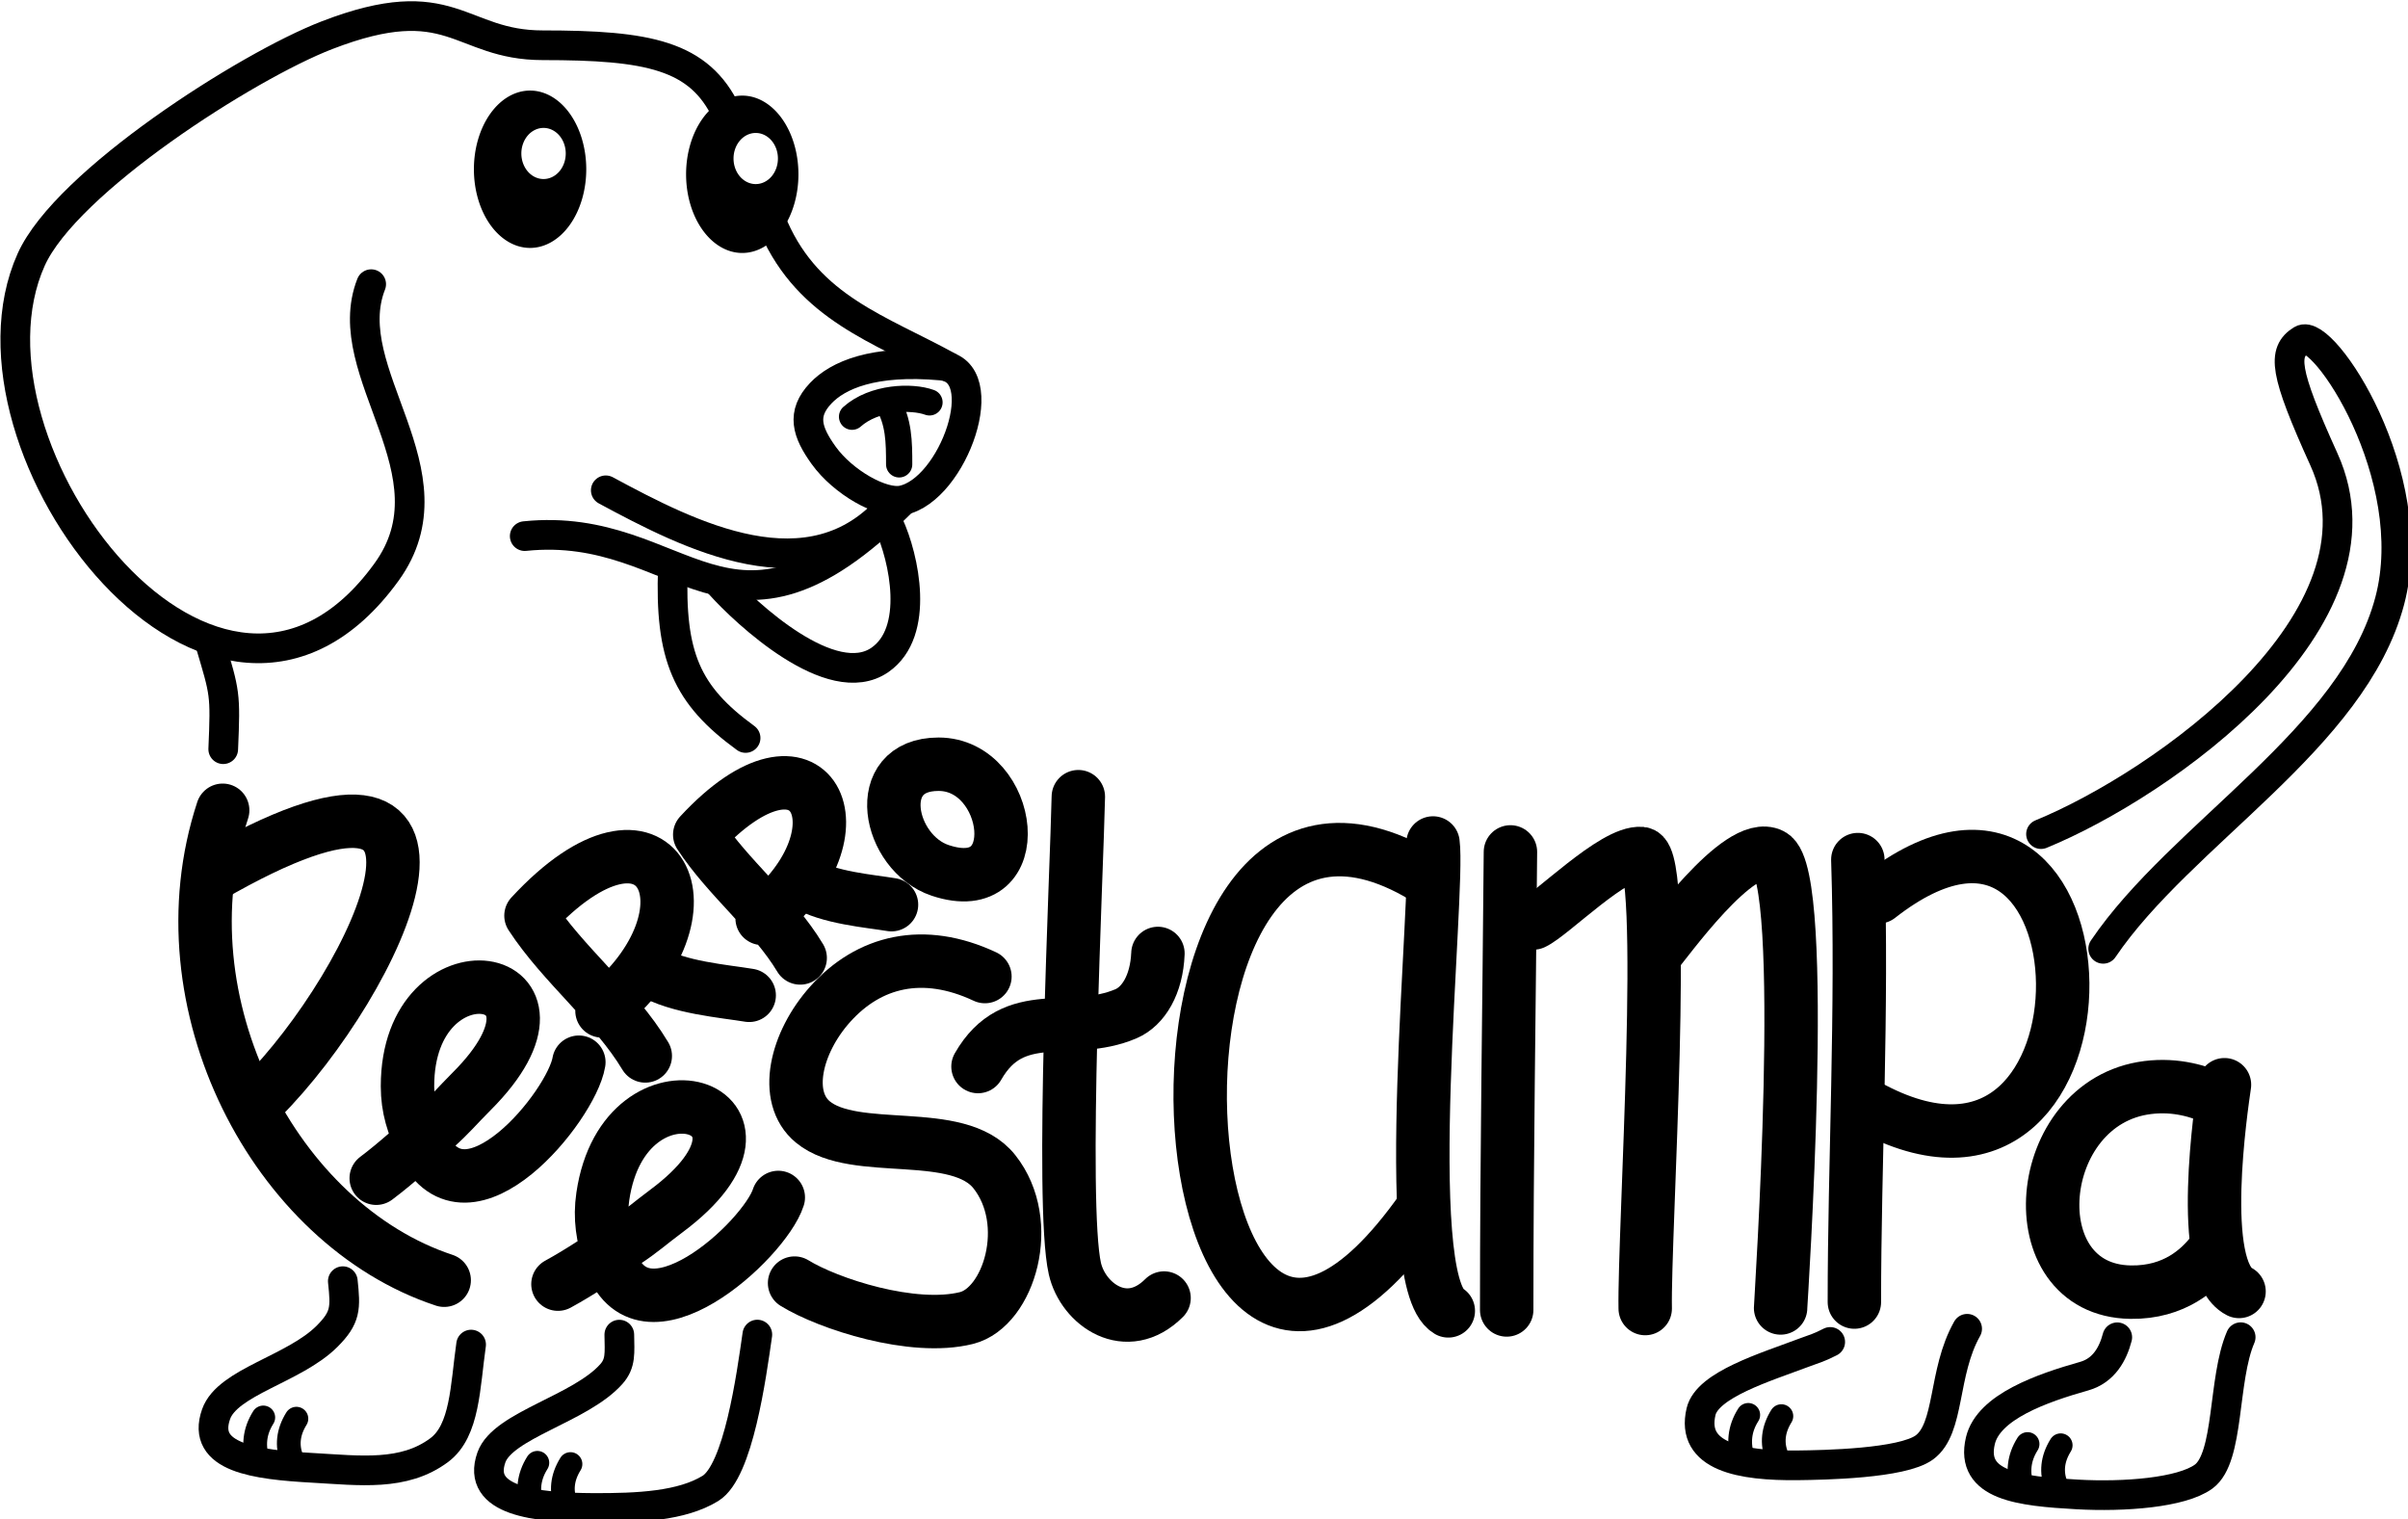 <?xml version="1.0" encoding="UTF-8" standalone="no"?>
<!-- Created with Inkscape (http://www.inkscape.org/) -->

<svg
   width="823.347"
   height="519.463"
   viewBox="0 0 217.844 137.441"
   version="1.1"
   id="svg1"
   xml:space="preserve"
   inkscape:version="1.3.2 (091e20e, 2023-11-25, custom)"
   sodipodi:docname="logo-perroestampa.svg"
   inkscape:export-filename="logo-perroestampa-transparente.png"
   inkscape:export-xdpi="127"
   inkscape:export-ydpi="127"
   xmlns:inkscape="http://www.inkscape.org/namespaces/inkscape"
   xmlns:sodipodi="http://sodipodi.sourceforge.net/DTD/sodipodi-0.dtd"
   xmlns="http://www.w3.org/2000/svg"
   xmlns:svg="http://www.w3.org/2000/svg"><sodipodi:namedview
     id="namedview1"
     pagecolor="#ffffff"
     bordercolor="#000000"
     borderopacity="0.25"
     inkscape:showpageshadow="2"
     inkscape:pageopacity="0.0"
     inkscape:pagecheckerboard="0"
     inkscape:deskcolor="#d1d1d1"
     inkscape:document-units="mm"
     inkscape:zoom="0.64126689"
     inkscape:cx="102.14156"
     inkscape:cy="362.56355"
     inkscape:window-width="1920"
     inkscape:window-height="1017"
     inkscape:window-x="1352"
     inkscape:window-y="-8"
     inkscape:window-maximized="1"
     inkscape:current-layer="layer3" /><defs
     id="defs1" /><g
     inkscape:groupmode="layer"
     id="layer3"
     inkscape:label="perro"
     transform="translate(-1.596,-78.289)"><g
       id="g41"
       transform="matrix(3.122,0,0,3.122,-2.966,-165.624)"><g
         id="g1"
         transform="matrix(0.344,0,0,0.344,0.959,51.291)"><path
           style="display:inline;fill:none;stroke:#000000;stroke-width:4.5;stroke-linecap:round;stroke-linejoin:round;stroke-dasharray:none;stroke-opacity:1;paint-order:stroke fill markers"
           d="m 20.217,146.265 c -5.359,16.27 4.469,34.907 18.66,39.586"
           id="path1"
           sodipodi:nodetypes="cc" /><path
           style="display:inline;fill:none;stroke:#000000;stroke-width:4.5;stroke-linecap:round;stroke-linejoin:round;stroke-dasharray:none;stroke-opacity:1;paint-order:stroke fill markers"
           d="m 19.075,151.878 c 25.345,-14.665 14.177,8.871 4.376,18.672"
           id="path2" /><path
           style="display:inline;fill:none;stroke:#000000;stroke-width:4.5;stroke-linecap:round;stroke-linejoin:round;stroke-dasharray:none;stroke-opacity:1;paint-order:stroke fill markers"
           d="m 33.151,177.26 c 1.725,-1.298 3.31,-2.764 4.96,-4.23 1.299,-1.155 1.82,-1.829 3.071,-3.08 10.317,-10.317 -5.397,-12.871 -5.397,-0.438 0,1.83 0.469,3.304 1.306,4.976 3.739,7.478 12.515,-3.32 13.129,-7.002"
           id="path3"
           sodipodi:nodetypes="cssssc" /><path
           style="display:inline;fill:none;stroke:#000000;stroke-width:4.5;stroke-linecap:round;stroke-linejoin:round;stroke-dasharray:none;stroke-opacity:1;paint-order:stroke fill markers"
           d="m 55.816,166.957 c -2.544,-4.239 -6.942,-7.697 -9.628,-11.816 10.777,-11.652 16.309,-0.239 5.981,8.023"
           id="path4" /><path
           style="display:inline;fill:none;stroke:#000000;stroke-width:4.5;stroke-linecap:round;stroke-linejoin:round;stroke-dasharray:none;stroke-opacity:1;paint-order:stroke fill markers"
           d="m 56.254,159.81 c 2.289,1.39 6.225,1.694 8.315,2.042"
           id="path5" /><path
           style="display:inline;fill:none;stroke:#000000;stroke-width:4.5;stroke-linecap:round;stroke-linejoin:round;stroke-dasharray:none;stroke-opacity:1;paint-order:stroke fill markers"
           d="m 68.864,158.703 c -2.235,-3.726 -6.101,-6.765 -8.461,-10.384 9.471,-10.241 14.333,-0.21 5.256,7.051"
           id="path4-6" /><path
           style="display:inline;fill:none;stroke:#000000;stroke-width:4.5;stroke-linecap:round;stroke-linejoin:round;stroke-dasharray:none;stroke-opacity:1;paint-order:stroke fill markers"
           d="m 69.249,152.421 c 2.012,1.222 5.471,1.489 7.308,1.795"
           id="path5-2" /><path
           style="display:inline;fill:none;stroke:#000000;stroke-width:4.5;stroke-linecap:round;stroke-linejoin:round;stroke-dasharray:none;stroke-opacity:1;paint-order:stroke fill markers"
           d="m 80.52,142.386 c -5.77,0 -4.251,7.481 0.14,8.945 7.566,2.522 6.108,-8.945 -0.14,-8.945 z"
           id="path6"
           sodipodi:nodetypes="sss" /><path
           style="display:inline;fill:none;stroke:#000000;stroke-width:4.5;stroke-linecap:round;stroke-linejoin:round;stroke-dasharray:none;stroke-opacity:1;paint-order:stroke fill markers"
           d="m 48.46,186.181 c 1.922,-1.049 3.727,-2.287 5.598,-3.517 1.473,-0.968 2.095,-1.568 3.533,-2.639 11.867,-8.838 -3.526,-13.708 -5.352,-1.232 -0.269,1.836 -0.014,3.384 0.58,5.185 2.654,8.053 13.046,-1.494 14.202,-5.099"
           id="path3-6"
           sodipodi:nodetypes="cssssc" /><path
           style="display:inline;fill:none;stroke:#000000;stroke-width:4.5;stroke-linecap:round;stroke-linejoin:round;stroke-dasharray:none;stroke-opacity:1;paint-order:stroke fill markers"
           d="m 84.426,160.271 c -5.203,-2.442 -9.774,-1.311 -13.031,2.327 -2.914,3.254 -3.992,7.833 -1.464,9.922 3.547,2.93 12.218,0.314 15.29,4.189 3.413,4.305 1.224,11.433 -2.349,12.326 -4.518,1.129 -11.645,-1.194 -14.48,-2.943"
           id="path7"
           sodipodi:nodetypes="cssssc" /><path
           style="display:inline;fill:none;stroke:#000000;stroke-width:4.5;stroke-linecap:round;stroke-linejoin:round;stroke-dasharray:none;stroke-opacity:1;paint-order:stroke fill markers"
           d="m 92.295,145.12 c -0.122,6.031 -1.518,34.374 -0.292,39.751 0.689,3.021 4.354,5.638 7.513,2.48"
           id="path8"
           sodipodi:nodetypes="csc" /><path
           style="display:inline;fill:none;stroke:#000000;stroke-width:4.5;stroke-linecap:round;stroke-linejoin:round;stroke-dasharray:none;stroke-opacity:1;paint-order:stroke fill markers"
           d="m 99,158.325 c -0.106,2.63 -1.23,4.452 -2.685,5.077 -4.644,1.993 -9.454,-0.833 -12.472,4.449"
           id="path9"
           sodipodi:nodetypes="csc" /><path
           style="display:inline;fill:none;stroke:#000000;stroke-width:4.5;stroke-linecap:round;stroke-linejoin:round;stroke-dasharray:none;stroke-opacity:1;paint-order:stroke fill markers"
           d="m 121.433,151.905 c -27.214,-16.39 -22.99,60.344 -0.14,27.908"
           id="path10"
           sodipodi:nodetypes="cc" /><path
           style="display:inline;fill:none;stroke:#000000;stroke-width:4.5;stroke-linecap:round;stroke-linejoin:round;stroke-dasharray:none;stroke-opacity:1;paint-order:stroke fill markers"
           d="m 122.171,149.02 c 0.559,4.145 -3,36.85 1.288,39.412"
           id="path11"
           sodipodi:nodetypes="cc" /><path
           style="display:inline;fill:none;stroke:#000000;stroke-width:4.5;stroke-linecap:round;stroke-linejoin:round;stroke-dasharray:none;stroke-opacity:1;paint-order:stroke fill markers"
           d="m 188.236,170.612 c -1.49,-0.664 -3.446,-1.294 -5.869,-0.991 -9.724,1.219 -11.036,17.088 -1.433,17.234 3.737,0.057 5.822,-1.969 6.842,-3.261"
           id="path10-0"
           sodipodi:nodetypes="cssc" /><path
           style="display:inline;fill:none;stroke:#000000;stroke-width:4.5;stroke-linecap:round;stroke-linejoin:round;stroke-dasharray:none;stroke-opacity:1;paint-order:stroke fill markers"
           d="m 188.841,169.383 c -0.256,1.788 -2.344,15.592 1.227,17.413"
           id="path11-0"
           sodipodi:nodetypes="cc" /><path
           style="display:inline;fill:none;stroke:#000000;stroke-width:4.5;stroke-linecap:round;stroke-linejoin:round;stroke-dasharray:none;stroke-opacity:1;paint-order:stroke fill markers"
           d="m 128.693,149.772 c -0.111,13.662 -0.315,25.303 -0.315,38.583"
           id="path14"
           sodipodi:nodetypes="cc" /><path
           style="display:inline;fill:none;stroke:#000000;stroke-width:4.5;stroke-linecap:round;stroke-linejoin:round;stroke-dasharray:none;stroke-opacity:1;paint-order:stroke fill markers"
           d="m 130.628,155.759 c 1.475,-0.656 6.789,-6.053 9.09,-5.851 2.292,0.201 0.211,32.081 0.328,38.328"
           id="path15"
           sodipodi:nodetypes="csc" /><path
           style="display:inline;fill:none;stroke:#000000;stroke-width:4.5;stroke-linecap:round;stroke-linejoin:round;stroke-dasharray:none;stroke-opacity:1;paint-order:stroke fill markers"
           d="m 140.971,158.285 c 0.689,-0.715 6.989,-9.659 9.723,-8.252 3.185,1.64 0.757,37.812 0.757,38.154"
           id="path16"
           sodipodi:nodetypes="csc" /><path
           style="display:inline;fill:none;stroke:#000000;stroke-width:4.5;stroke-linecap:round;stroke-linejoin:round;stroke-dasharray:none;stroke-opacity:1;paint-order:stroke fill markers"
           d="m 157.957,150.419 c 0.407,12.791 -0.292,25.523 -0.292,37.271"
           id="path17"
           sodipodi:nodetypes="cc" /><path
           style="display:inline;fill:none;stroke:#000000;stroke-width:4.5;stroke-linecap:round;stroke-linejoin:round;stroke-dasharray:none;stroke-opacity:1;paint-order:stroke fill markers"
           d="m 159.708,153.556 c 20.179,-15.783 21.315,29.219 -0.438,17.87"
           id="path18"
           sodipodi:nodetypes="cc" /><path
           style="display:inline;fill:none;stroke:#000000;stroke-width:2.5;stroke-linecap:round;stroke-linejoin:round;stroke-dasharray:none;stroke-opacity:1;paint-order:stroke fill markers"
           d="m 30.337,185.931 c 0.242,2.276 0.259,3.057 -1.328,4.644 -2.771,2.771 -8.385,3.832 -9.346,6.556 -1.3,3.686 3.344,4.257 8.159,4.526 3.946,0.221 7.66,0.73 10.642,-1.5 2.183,-1.632 2.178,-5.37 2.68,-8.885"
           id="path31"
           sodipodi:nodetypes="cssssc" /><path
           style="display:inline;fill:none;stroke:#000000;stroke-width:2;stroke-linecap:round;stroke-linejoin:round;stroke-dasharray:none;stroke-opacity:1;paint-order:stroke fill markers"
           d="m 23.638,197.41 c -0.758,1.195 -0.846,2.435 -0.453,3.627"
           id="path32"
           sodipodi:nodetypes="cc" /><path
           style="display:inline;fill:none;stroke:#000000;stroke-width:2;stroke-linecap:round;stroke-linejoin:round;stroke-dasharray:none;stroke-opacity:1;paint-order:stroke fill markers"
           d="m 26.428,197.514 c -0.716,1.151 -0.815,2.296 -0.384,3.383"
           id="path33"
           sodipodi:nodetypes="cc" /><path
           style="display:inline;fill:none;stroke:#000000;stroke-width:2.5;stroke-linecap:round;stroke-linejoin:round;stroke-dasharray:none;stroke-opacity:1;paint-order:stroke fill markers"
           d="m 53.628,190.434 c 0.023,1.546 0.14,2.406 -0.663,3.313 -2.597,2.935 -9.151,4.306 -10.112,7.03 -1.3,3.686 3.725,4.231 8.548,4.257 3.847,0.02 7.498,-0.168 9.902,-1.648 2.355,-1.449 3.448,-9.442 3.951,-12.957"
           id="path31-4"
           sodipodi:nodetypes="cssssc" /><path
           style="display:inline;fill:none;stroke:#000000;stroke-width:2;stroke-linecap:round;stroke-linejoin:round;stroke-dasharray:none;stroke-opacity:1;paint-order:stroke fill markers"
           d="m 46.725,201.23 c -0.758,1.195 -0.846,2.435 -0.453,3.627"
           id="path32-5"
           sodipodi:nodetypes="cc" /><path
           style="display:inline;fill:none;stroke:#000000;stroke-width:2;stroke-linecap:round;stroke-linejoin:round;stroke-dasharray:none;stroke-opacity:1;paint-order:stroke fill markers"
           d="m 49.515,201.335 c -0.716,1.151 -0.815,2.296 -0.384,3.383"
           id="path33-0"
           sodipodi:nodetypes="cc" /><path
           style="display:inline;fill:none;stroke:#000000;stroke-width:2.5;stroke-linecap:round;stroke-linejoin:round;stroke-dasharray:none;stroke-opacity:1;paint-order:stroke fill markers"
           d="m 179.81,190.657 c -0.363,1.388 -1.123,2.802 -2.785,3.273 -3.553,1.007 -8.068,2.578 -8.745,5.439 -0.901,3.804 3.344,4.257 8.159,4.526 3.946,0.221 8.776,-0.142 10.642,-1.5 2.204,-1.604 1.586,-8.181 3.124,-11.745"
           id="path31-7"
           sodipodi:nodetypes="cssssc" /><path
           style="display:inline;fill:none;stroke:#000000;stroke-width:2;stroke-linecap:round;stroke-linejoin:round;stroke-dasharray:none;stroke-opacity:1;paint-order:stroke fill markers"
           d="m 172.255,199.648 c -0.758,1.195 -0.846,2.435 -0.453,3.627"
           id="path32-3"
           sodipodi:nodetypes="cc" /><path
           style="display:inline;fill:none;stroke:#000000;stroke-width:2;stroke-linecap:round;stroke-linejoin:round;stroke-dasharray:none;stroke-opacity:1;paint-order:stroke fill markers"
           d="m 175.045,199.752 c -0.716,1.151 -0.815,2.296 -0.384,3.383"
           id="path33-5"
           sodipodi:nodetypes="cc" /><path
           style="display:inline;fill:none;stroke:#000000;stroke-width:2.5;stroke-linecap:round;stroke-linejoin:round;stroke-dasharray:none;stroke-opacity:1;paint-order:stroke fill markers"
           d="m 155.63,191.049 c -0.985,0.506 -1.259,0.546 -2.146,0.88 -3.355,1.261 -8.197,2.724 -8.733,4.987 -0.901,3.804 3.337,4.584 8.159,4.526 2.171,-0.026 8.776,-0.142 10.642,-1.5 2.204,-1.604 1.516,-6.298 3.612,-10.002"
           id="path31-7-5"
           sodipodi:nodetypes="cssssc" /><path
           style="display:inline;fill:none;stroke:#000000;stroke-width:2;stroke-linecap:round;stroke-linejoin:round;stroke-dasharray:none;stroke-opacity:1;paint-order:stroke fill markers"
           d="m 148.726,197.194 c -0.758,1.195 -0.846,2.435 -0.453,3.627"
           id="path32-3-8"
           sodipodi:nodetypes="cc" /><path
           style="display:inline;fill:none;stroke:#000000;stroke-width:2;stroke-linecap:round;stroke-linejoin:round;stroke-dasharray:none;stroke-opacity:1;paint-order:stroke fill markers"
           d="m 151.516,197.299 c -0.716,1.151 -0.815,2.296 -0.384,3.383"
           id="path33-5-1"
           sodipodi:nodetypes="cc" /><path
           style="display:inline;fill:none;stroke:#000000;stroke-width:2.5;stroke-linecap:round;stroke-linejoin:round;stroke-dasharray:none;stroke-opacity:1;paint-order:stroke fill markers"
           d="m 173.387,148.272 c 10.206,-4.177 29.94,-18.089 23.831,-31.563 -3.381,-7.458 -3.509,-9.032 -1.877,-10.06 1.801,-1.135 10.192,11.499 7.421,21.976 -3.08,11.643 -17.571,19.609 -24.138,29.309"
           id="path30"
           sodipodi:nodetypes="csssc" /><path
           id="path40"
           style="fill:#000000;fill-opacity:1;stroke:none;stroke-width:8.716;stroke-linecap:round;stroke-miterlimit:5;stroke-opacity:1"
           d="m 46.112,85.641 a 4.732,6.627 0 0 0 -4.732,6.628 4.732,6.627 0 0 0 4.732,6.627 4.732,6.627 0 0 0 4.732,-6.627 4.732,6.627 0 0 0 -4.732,-6.628 z m 1.135,3.146 a 1.87,2.153 0 0 1 1.869,2.153 1.87,2.153 0 0 1 -1.869,2.153 1.87,2.153 0 0 1 -1.87,-2.153 1.87,2.153 0 0 1 1.87,-2.153 z" /><path
           id="path40-1"
           style="fill:#000000;fill-opacity:1;stroke:none;stroke-width:8.716;stroke-linecap:round;stroke-miterlimit:5;stroke-opacity:1"
           d="m 63.985,86.066 a 4.732,6.627 0 0 0 -4.732,6.628 4.732,6.627 0 0 0 4.732,6.627 4.732,6.627 0 0 0 4.732,-6.627 4.732,6.627 0 0 0 -4.732,-6.628 z m 1.135,3.146 a 1.87,2.153 0 0 1 1.869,2.153 1.87,2.153 0 0 1 -1.869,2.153 1.87,2.153 0 0 1 -1.87,-2.153 1.87,2.153 0 0 1 1.87,-2.153 z" /><path
           style="fill:none;stroke:#000000;stroke-width:2.5;stroke-linecap:round;stroke-linejoin:round;stroke-dasharray:none;stroke-opacity:1;paint-order:stroke fill markers"
           d="m 80.737,108.803 c -5.736,-0.513 -8.703,0.821 -10.139,2.329 -1.657,1.74 -1.158,3.284 0.244,5.236 1.628,2.266 4.908,4.132 6.611,3.793 4.333,-0.863 7.861,-10.948 3.284,-11.357 z"
           id="path20"
           sodipodi:nodetypes="sssss" /><path
           style="fill:none;stroke:#000000;stroke-width:2.211;stroke-linecap:round;stroke-linejoin:round;stroke-dasharray:none;stroke-opacity:1;paint-order:stroke fill markers"
           d="m 73.234,113.114 c 1.869,-1.663 5.029,-1.754 6.523,-1.209"
           id="path21"
           sodipodi:nodetypes="cc" /><path
           style="fill:none;stroke:#000000;stroke-width:2.211;stroke-linecap:round;stroke-linejoin:round;stroke-dasharray:none;stroke-opacity:1;paint-order:stroke fill markers"
           d="m 76.199,111.882 c 0.987,1.633 1.003,3.365 1.003,5.245"
           id="path22"
           sodipodi:nodetypes="cc" /><path
           style="fill:none;stroke:#000000;stroke-width:2.5;stroke-linecap:round;stroke-linejoin:round;stroke-dasharray:none;stroke-opacity:1;paint-order:stroke fill markers"
           d="m 66.645,97.174 c 3.005,6.797 8.923,8.557 14.685,11.72"
           id="path23"
           sodipodi:nodetypes="cc" /><path
           style="fill:none;stroke:#000000;stroke-width:2.5;stroke-linecap:round;stroke-linejoin:round;stroke-dasharray:none;stroke-opacity:1;paint-order:stroke fill markers"
           d="m 77.305,120.4 c -14.597,14.52 -18.223,1.386 -31.644,2.771"
           id="path24"
           sodipodi:nodetypes="cc" /><path
           style="fill:none;stroke:#000000;stroke-width:2.5;stroke-linecap:round;stroke-linejoin:round;stroke-dasharray:none;stroke-opacity:1;paint-order:stroke fill markers"
           d="m 76.547,120.562 c -6.769,7.859 -17.007,2.547 -24.058,-1.249"
           id="path25"
           sodipodi:nodetypes="cc" /><path
           style="fill:none;stroke:#000000;stroke-width:2.5;stroke-linecap:round;stroke-linejoin:round;stroke-dasharray:none;stroke-opacity:1;paint-order:stroke fill markers"
           d="m 62.07,127.192 c 2.207,2.468 9.45,9.219 13.511,6.407 3.401,-2.354 2.038,-8.606 0.751,-11.395"
           id="path26"
           sodipodi:nodetypes="csc" /><path
           style="fill:none;stroke:#000000;stroke-width:2.5;stroke-linecap:round;stroke-linejoin:round;stroke-dasharray:none;stroke-opacity:1;paint-order:stroke fill markers"
           d="m 32.727,101.949 c -2.932,7.47 7.36,15.873 1.29,24.254 C 19.818,145.81 -3.025,115.725 4.086,99.885 7.042,93.301 22.278,83.58 28.985,80.985 c 10.545,-4.079 11.124,0.839 18.191,0.839 8.869,0 13.181,0.817 15.481,5.676"
           id="path27"
           sodipodi:nodetypes="cssssc" /><path
           style="fill:none;stroke:#000000;stroke-width:2.5;stroke-linecap:round;stroke-linejoin:round;stroke-dasharray:none;stroke-opacity:1;paint-order:stroke fill markers"
           d="m 19.18,132.267 c 1.224,4.14 1.289,4.117 1.084,8.852"
           id="path28"
           sodipodi:nodetypes="cc" /><path
           style="fill:none;stroke:#000000;stroke-width:2.5;stroke-linecap:round;stroke-linejoin:round;stroke-dasharray:none;stroke-opacity:1;paint-order:stroke fill markers"
           d="m 58.142,125.816 c -0.275,7.488 1.148,10.732 6.124,14.359"
           id="path29"
           sodipodi:nodetypes="cc" /></g></g></g></svg>
